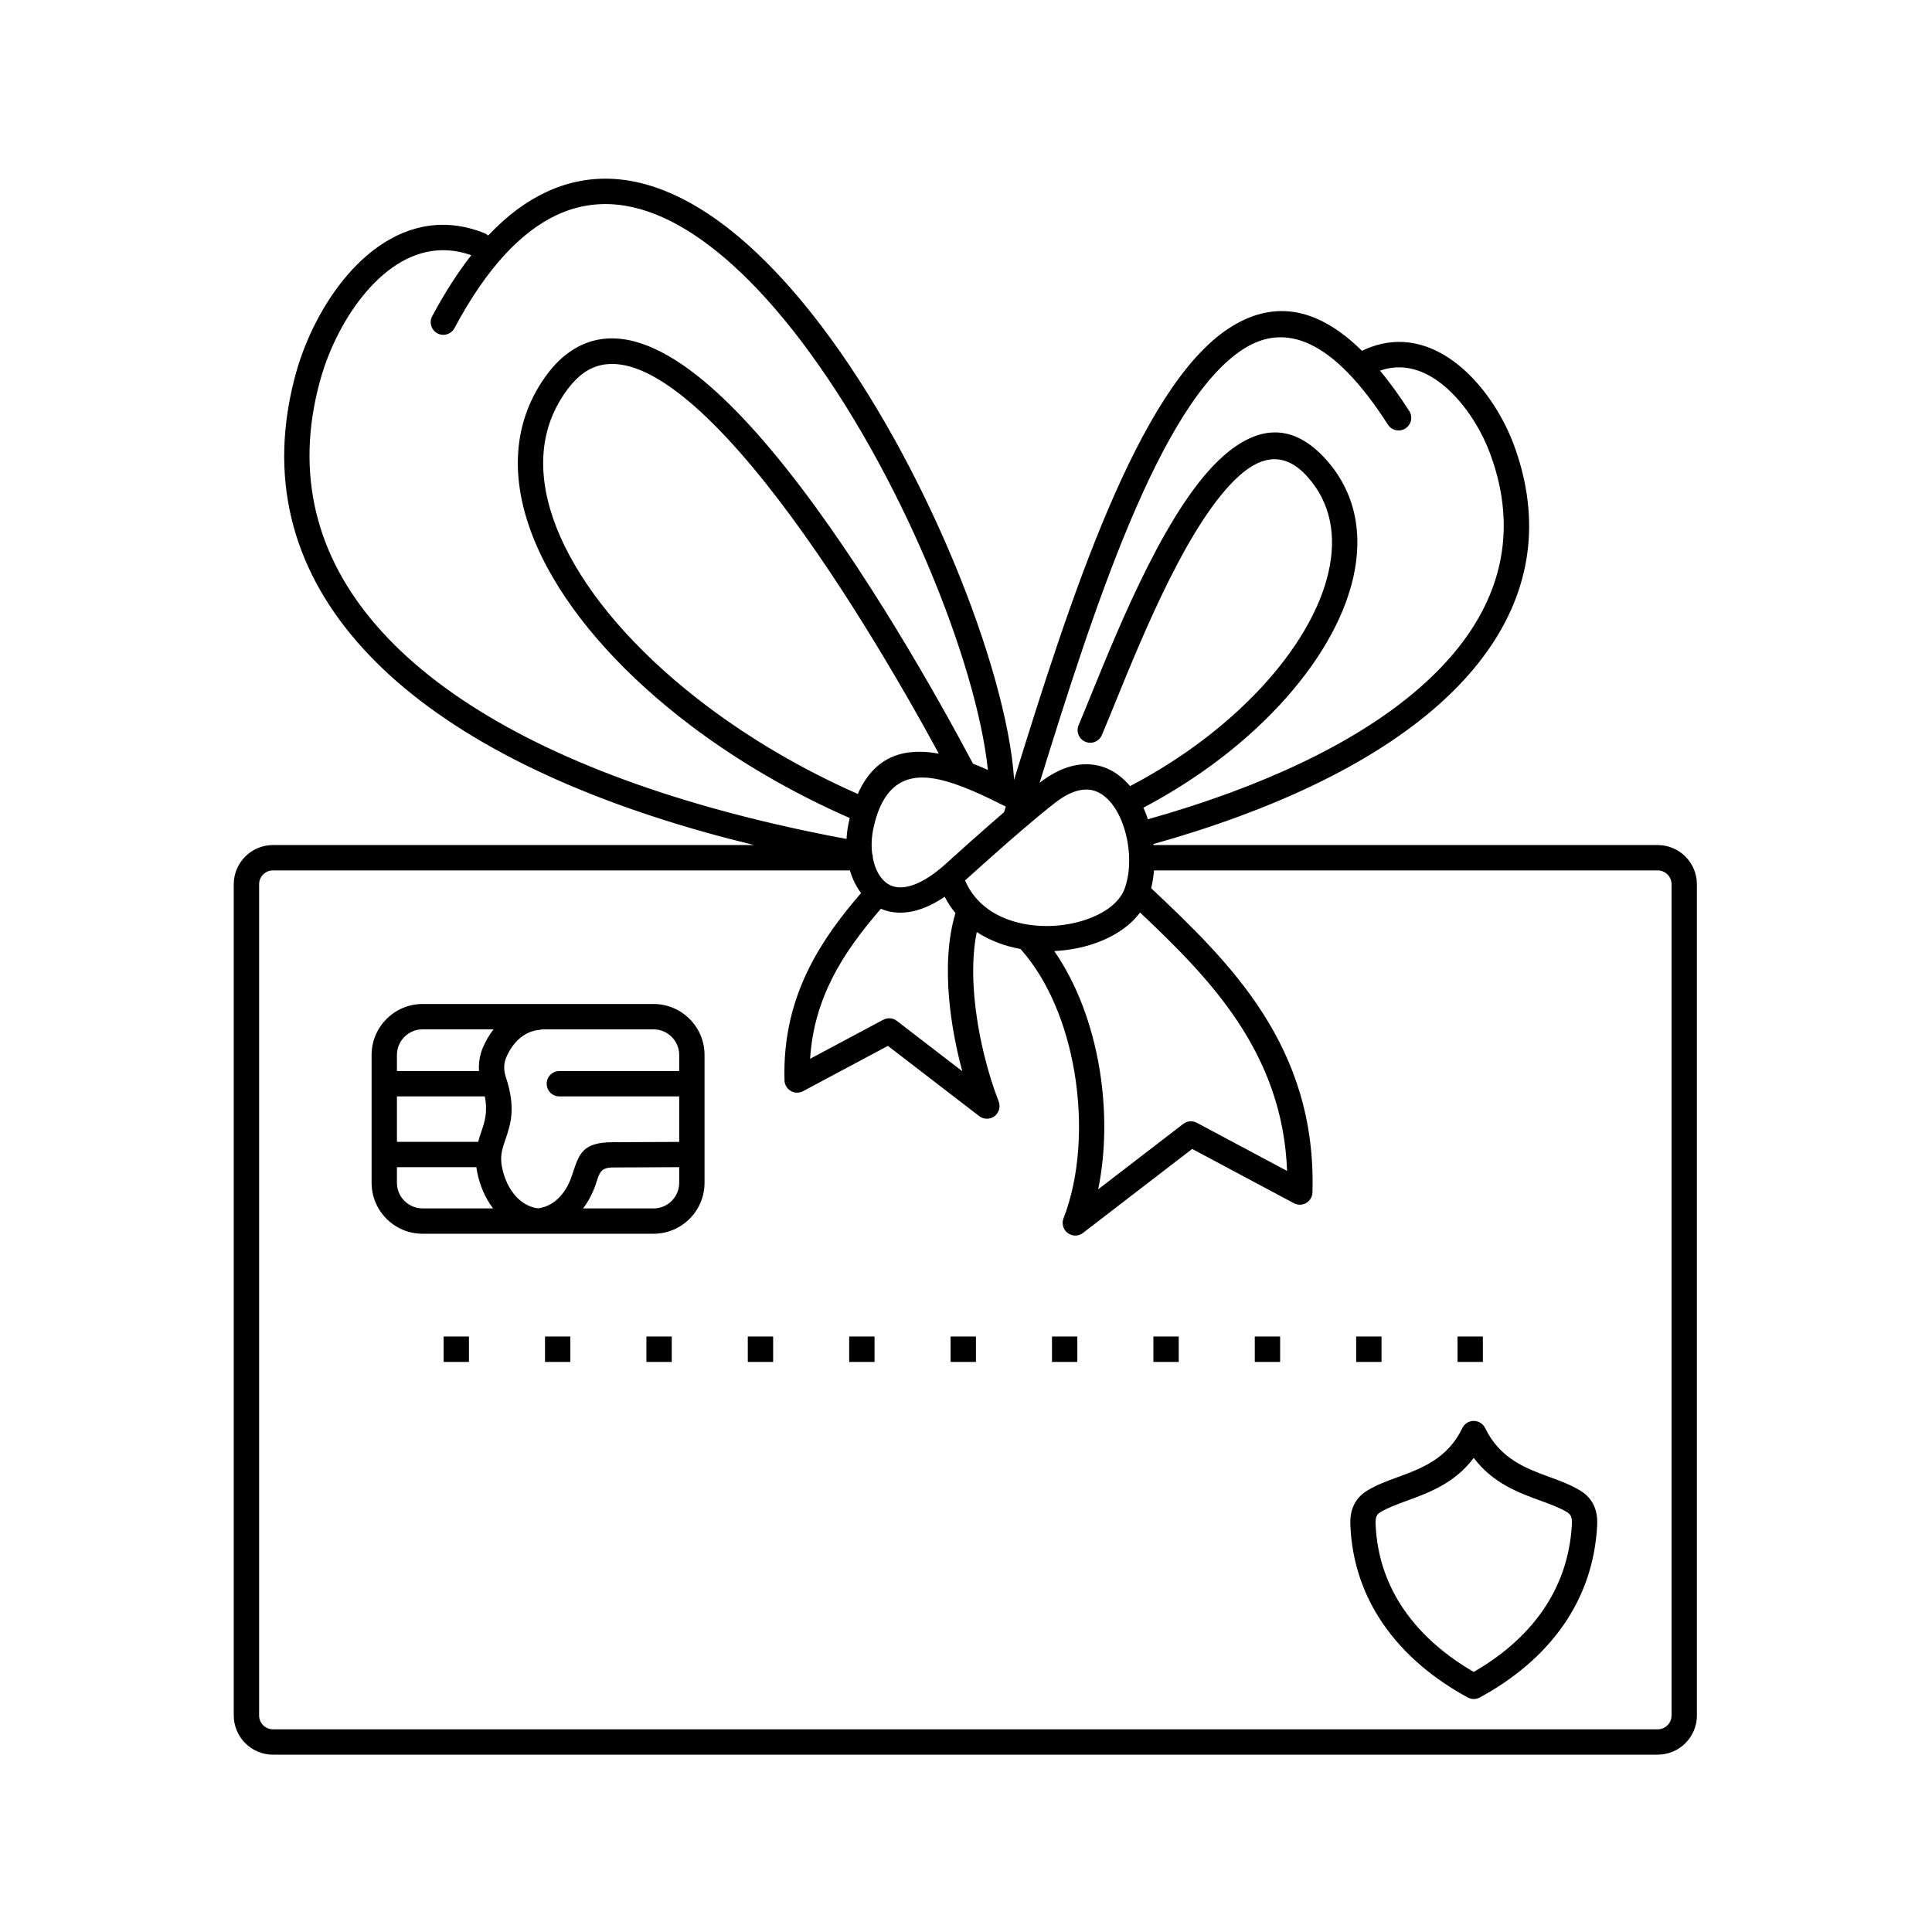 <?xml version="1.0" encoding="UTF-8"?>
<!-- Uploaded to: ICON Repo, www.iconrepo.com, Generator: ICON Repo Mixer Tools -->
<svg fill="#000000" width="800px" height="800px" version="1.1" viewBox="144 144 512 512" xmlns="http://www.w3.org/2000/svg">
 <path d="m448.19 361.12c7.781-2.191 15.121-4.566 22-7.109 26.938-9.953 47.09-22.535 59.215-37.07 11.773-14.113 15.906-30.141 11.195-47.426-0.48-1.77-1.047-3.531-1.691-5.281-0.527-1.43-1.152-2.883-1.859-4.32-2.781-5.641-6.918-11.27-11.898-14.859-4.547-3.277-9.84-4.805-15.426-2.832 2.543 3.07 5.121 6.621 7.734 10.688 1 1.559 0.547 3.633-1.012 4.633-1.559 1-3.633 0.547-4.633-1.012-14.707-22.914-27.34-27.074-38.312-20.031-22.078 14.168-39.816 69.176-54 114.95 4.539-3.527 8.777-4.977 12.602-4.914 3.926 0.066 7.277 1.688 10 4.312 0.477 0.461 0.934 0.953 1.371 1.473 10.152-5.309 19.277-11.645 27.012-18.527 10.863-9.664 18.926-20.344 23.172-30.672 4.07-9.91 4.59-19.445 0.602-27.305-0.965-1.895-2.203-3.715-3.738-5.438-5.973-6.715-12.129-5.625-18.02-0.387-13.238 11.777-25.551 42.016-33.086 60.531-1.219 2.992-2.309 5.668-3.41 8.27-0.723 1.703-2.691 2.496-4.394 1.77-1.703-0.723-2.496-2.691-1.77-4.394 0.867-2.043 2.043-4.934 3.359-8.164 7.762-19.066 20.441-50.211 34.848-63.023 8.883-7.898 18.25-9.449 27.492 0.938 1.906 2.144 3.473 4.449 4.711 6.883 4.93 9.703 4.418 21.168-0.391 32.867-4.637 11.281-13.301 22.816-24.902 33.137-8.008 7.125-17.445 13.695-27.949 19.23 0.32 0.715 0.617 1.449 0.887 2.195 0.105 0.289 0.203 0.582 0.301 0.875zm-70.75 23.707c-4.914 5.688-9.555 11.738-12.988 18.602-3.106 6.199-5.254 13.129-5.766 21.164l19.379-10.344c1.199-0.641 2.609-0.477 3.621 0.305l17.328 13.328c-1.605-5.941-2.91-12.625-3.492-19.277-0.691-7.922-0.359-15.863 1.684-22.621-1.078-1.305-2.035-2.746-2.852-4.332-3.488 2.359-6.703 3.637-9.586 4.055-2.738 0.395-5.191 0.047-7.328-0.883zm25.41 6.172c-1.062 5.176-1.16 11.074-0.641 17.027 0.902 10.336 3.648 20.707 6.453 27.879h-0.004c0.414 1.059 0.277 2.301-0.469 3.266-1.129 1.465-3.234 1.734-4.695 0.605l-24.188-18.605-22.383 11.945c-0.469 0.27-1.008 0.434-1.582 0.449-1.848 0.051-3.387-1.406-3.438-3.254-0.34-11.676 2.312-21.379 6.566-29.875 3.703-7.398 8.582-13.801 13.727-19.773-0.867-1.129-1.594-2.406-2.18-3.793-0.297-0.707-0.559-1.441-0.777-2.203h-152.91c-1.004 0-1.918 0.414-2.582 1.078-0.664 0.664-1.078 1.578-1.078 2.582v220.3c0 1.004 0.414 1.918 1.078 2.582 0.664 0.664 1.578 1.078 2.582 1.078h366.99c1.004 0 1.918-0.414 2.582-1.078 0.664-0.664 1.078-1.578 1.078-2.582v-220.3c0-1.004-0.414-1.918-1.078-2.582-0.664-0.664-1.578-1.078-2.582-1.078h-133.5c-0.125 1.621-0.375 3.207-0.746 4.715 20.762 19.594 43.871 41.828 42.742 80.621-0.051 1.848-1.59 3.305-3.438 3.254-0.578-0.016-1.117-0.176-1.582-0.449l-26.852-14.328-28.934 22.254c-1.465 1.129-3.566 0.859-4.695-0.605-0.746-0.965-0.883-2.207-0.469-3.266h-0.004c4.262-10.906 5.191-25.156 2.879-38.824-2.106-12.43-6.887-24.281-14.273-32.551-1.887-0.344-3.738-0.832-5.519-1.48-2.144-0.777-4.188-1.773-6.074-3.004zm13.621-1.961c0.105 0.012 0.211 0.027 0.316 0.047 1.398 0.199 2.816 0.305 4.231 0.32 3.367 0.035 6.731-0.449 9.809-1.383 5.453-1.648 9.812-4.648 11.219-8.527 1.793-4.945 1.516-11.523-0.457-16.996-0.98-2.727-2.379-5.125-4.133-6.816-1.547-1.492-3.387-2.414-5.457-2.449-2.379-0.039-5.203 1.012-8.461 3.562-2.496 1.953-5.328 4.301-8.266 6.812-0.059 0.055-0.121 0.109-0.188 0.16-1.219 1.043-2.453 2.109-3.688 3.188-4.18 3.648-8.215 7.262-11.652 10.367 2.223 5.219 6.477 8.578 11.461 10.387 1.688 0.613 3.461 1.051 5.266 1.332zm6.922 7.012c6.031 8.684 10.02 19.598 11.934 30.883 1.848 10.914 1.762 22.238-0.301 32.254l22.531-17.332c1.008-0.777 2.422-0.941 3.621-0.305l23.914 12.762c-1.191-31.547-20.707-51.219-38.957-68.484-2.949 3.965-7.773 6.926-13.371 8.621-2.938 0.887-6.121 1.434-9.375 1.594zm-13.309-36.812 0.461-1.492c-5.758-2.883-12.078-5.949-17.805-7.195-7.723-1.676-14.551 0.422-17.258 12.867-0.5 2.309-0.613 4.625-0.355 6.754 0.129 0.355 0.199 0.738 0.199 1.137v0.109c0.199 1.016 0.484 1.973 0.855 2.856 0.711 1.691 1.738 3.066 3.043 3.922 1.215 0.793 2.75 1.145 4.598 0.879 2.644-0.383 5.848-1.945 9.598-5.09 0.141-0.145 0.297-0.277 0.461-0.395 0.258-0.223 0.52-0.453 0.785-0.691 3.727-3.367 8.105-7.301 12.32-10.977 1.035-0.902 2.07-1.801 3.098-2.68zm-4.281-11.191c-2.981-28.551-23.223-79.129-49.602-113.82-10.168-13.371-21.207-24.305-32.441-30.555-10.73-5.969-21.645-7.586-32.094-2.746-9.398 4.352-18.605 13.871-27.227 30.031-0.871 1.629-2.894 2.246-4.527 1.379-1.629-0.871-2.246-2.894-1.379-4.527 3.352-6.277 6.816-11.648 10.375-16.184-0.516-0.18-1.047-0.348-1.586-0.496-8.223-2.309-15.598 0.426-21.672 5.594-6.426 5.469-11.457 13.605-14.629 21.594-0.801 2.019-1.492 4.07-2.062 6.102-0.746 2.656-1.344 5.238-1.789 7.742-4.266 23.789 3.481 44.93 21.328 62.684 18.238 18.141 46.957 32.812 84.191 43.262 11.18 3.137 23.082 5.887 35.648 8.223 0.078-1.438 0.273-2.891 0.586-4.332 0.09-0.41 0.184-0.812 0.277-1.207-15.523-6.797-29.781-15.188-42.074-24.465-17.035-12.863-30.363-27.492-38.152-42.039-8.027-14.996-10.219-29.961-4.66-42.992 1.23-2.883 2.832-5.656 4.824-8.297 1.719-2.277 3.578-4.113 5.559-5.543 8.422-6.074 18.211-4.434 28.496 2.109 9.461 6.019 19.414 16.309 29.039 28.395 20.797 26.117 40.27 60.812 49.625 78.426 1.32 0.516 2.637 1.074 3.945 1.66zm-34.477 6.356c4.566-10.289 12.531-12.297 21.473-10.684-10.062-18.504-27.461-48.527-45.816-71.582-9.219-11.578-18.633-21.359-27.383-26.926-7.926-5.043-15.191-6.508-20.992-2.32-1.414 1.02-2.785 2.394-4.113 4.152-1.668 2.207-3 4.508-4.008 6.879-4.699 11.023-2.68 24 4.398 37.219 7.316 13.668 19.996 27.535 36.289 39.836 11.75 8.871 25.348 16.898 40.152 23.43zm78.32 13.281c0.012 0.086 0.02 0.176 0.031 0.262h133.64c2.856 0 5.453 1.168 7.332 3.047 1.879 1.879 3.047 4.473 3.047 7.332v220.3c0 2.856-1.168 5.453-3.047 7.332-1.879 1.879-4.473 3.047-7.332 3.047h-366.99c-2.856 0-5.453-1.168-7.332-3.047-1.879-1.879-3.047-4.473-3.047-7.332v-220.3c0-2.856 1.168-5.453 3.047-7.332 1.879-1.879 4.473-3.047 7.332-3.047h127.52c-4.43-1.074-8.754-2.203-12.969-3.387-38.328-10.758-68.039-26.008-87.102-44.969-19.453-19.348-27.879-42.484-23.191-68.613 0.504-2.805 1.145-5.594 1.922-8.371 0.605-2.164 1.375-4.434 2.297-6.754 3.523-8.875 9.191-17.984 16.516-24.219 7.68-6.535 17.117-9.957 27.812-6.957 1.02 0.285 2.09 0.648 3.211 1.094 0.391 0.156 0.738 0.379 1.031 0.648 5.019-5.336 10.203-9.129 15.484-11.574 12.621-5.844 25.57-4.019 38.156 2.981 12.082 6.723 23.809 18.289 34.512 32.367 27.914 36.707 49.156 90.996 51.195 119.98 0.012 0.195 0.008 0.391-0.012 0.578 14.57-47.066 32.891-104.3 57.172-119.89 10.863-6.973 22.539-6.246 35.055 6.109 0.766-0.371 1.516-0.691 2.246-0.961 8.074-2.984 15.559-0.938 21.875 3.617 5.941 4.285 10.793 10.832 13.996 17.328 0.832 1.688 1.551 3.359 2.148 4.977 0.73 1.98 1.355 3.926 1.875 5.832 5.324 19.551 0.699 37.625-12.535 53.488-12.883 15.438-33.996 28.699-62.051 39.062-7.188 2.656-14.812 5.117-22.852 7.375zm87.934 154.77c3.949 8.168 10.906 10.719 17.047 12.969 2.93 1.074 5.695 2.09 8.184 3.613 1.867 1.145 3.047 2.609 3.742 4.309 0.633 1.555 0.809 3.227 0.711 4.984-0.57 10.309-3.856 18.945-8.777 26.117-5.793 8.438-13.824 14.789-22.324 19.402-1.047 0.57-2.266 0.523-3.238-0.02-8.469-4.602-16.625-11.043-22.465-19.59-4.926-7.207-8.191-15.879-8.609-26.16-0.07-1.711 0.133-3.344 0.781-4.867 0.703-1.648 1.867-3.066 3.68-4.176 2.484-1.523 5.254-2.539 8.184-3.613 6.144-2.254 13.102-4.805 17.047-12.969 0.805-1.668 2.809-2.367 4.473-1.562 0.711 0.344 1.242 0.902 1.562 1.562zm14.738 19.27c-6.027-2.211-12.715-4.664-17.758-11.367-5.039 6.703-11.727 9.156-17.758 11.367-2.621 0.961-5.102 1.871-7.004 3.035-0.52 0.316-0.836 0.68-1.004 1.078-0.223 0.523-0.289 1.203-0.254 1.98 0.359 8.898 3.188 16.406 7.453 22.645 4.828 7.062 11.508 12.543 18.566 16.613 7.051-4.062 13.613-9.457 18.387-16.41 4.273-6.227 7.129-13.734 7.625-22.703 0.047-0.82-0.012-1.539-0.238-2.098-0.168-0.41-0.484-0.785-1.012-1.109-1.902-1.164-4.379-2.074-7.004-3.035zm-22.059-36.805v-6.719h6.719v6.719zm-268.7 0v-6.719h6.719v6.719zm26.871 0v-6.719h6.719v6.719zm26.871 0v-6.719h6.719v6.719zm26.871 0v-6.719h6.719v6.719zm26.871 0v-6.719h6.719v6.719zm26.871 0v-6.719h6.719v6.719zm26.871 0v-6.719h6.719v6.719zm26.871 0v-6.719h6.719v6.719zm26.871 0v-6.719h6.719v6.719zm26.871 0v-6.719h6.719v6.719zm-222.54-43.723c1.535 1.625 3.469 2.738 5.731 3.031 1.965-0.254 3.68-1.121 5.094-2.398 1.73-1.562 3.051-3.766 3.875-6.266 0.52-1.57 0.055-0.152 0.191-0.566 1.75-5.356 2.699-8.266 10.652-8.301l17.59-0.078v-12.059h-31.758c-1.855 0-3.359-1.504-3.359-3.359s1.504-3.359 3.359-3.359h31.758v-4.277c0-1.859-0.762-3.555-1.992-4.781-1.23-1.23-2.922-1.992-4.781-1.992h-29.613c-0.223 0.07-0.453 0.117-0.695 0.141-1.895 0.18-3.562 0.922-4.961 2.059-1.617 1.309-2.906 3.148-3.809 5.269-0.16 0.375-0.395 1.02-0.488 1.883-0.094 0.859-0.043 1.938 0.359 3.188 0.02 0.055 0.039 0.109 0.059 0.164 2.691 8.164 1.246 12.43-0.129 16.48-0.453 1.336-0.895 2.641-1.059 3.922-0.062 0.492-0.09 1.02-0.07 1.594 0.02 0.539 0.09 1.152 0.234 1.871 0.605 3.043 1.918 5.828 3.816 7.84zm-6.195 3.039c-2.07-2.719-3.504-6.055-4.207-9.594-0.09-0.449-0.16-0.891-0.215-1.328h-21.051v4.148c0 1.859 0.762 3.555 1.992 4.781 1.23 1.23 2.922 1.992 4.781 1.992zm-3.945-17.641c0.254-0.969 0.559-1.867 0.867-2.777 0.84-2.477 1.715-5.059 0.891-9.258h-23.285v12.035zm0.215-18.754c-0.059-0.871-0.031-1.676 0.047-2.41 0.188-1.73 0.664-3.043 0.984-3.801 0.746-1.754 1.691-3.391 2.828-4.844h-18.828c-1.859 0-3.555 0.762-4.781 1.992-1.23 1.23-1.992 2.922-1.992 4.781v4.277h21.742zm-14.965-17.77h61.246c3.715 0 7.09 1.516 9.531 3.961 2.445 2.445 3.961 5.816 3.961 9.531v33.898c0 3.715-1.516 7.09-3.961 9.531-2.445 2.445-5.816 3.961-9.531 3.961h-61.246c-3.715 0-7.09-1.516-9.531-3.961-2.445-2.445-3.961-5.816-3.961-9.531v-33.898c0-3.715 1.516-7.09 3.961-9.531 2.445-2.445 5.816-3.961 9.531-3.961zm68.023 47.391v-4.148l-17.562 0.078c-3.106 0.012-3.527 1.305-4.301 3.684-0.258 0.793 0.199-0.582-0.191 0.594-0.793 2.398-1.941 4.637-3.422 6.574h18.703c1.859 0 3.555-0.762 4.781-1.992 1.23-1.23 1.992-2.922 1.992-4.781z"/>
</svg>